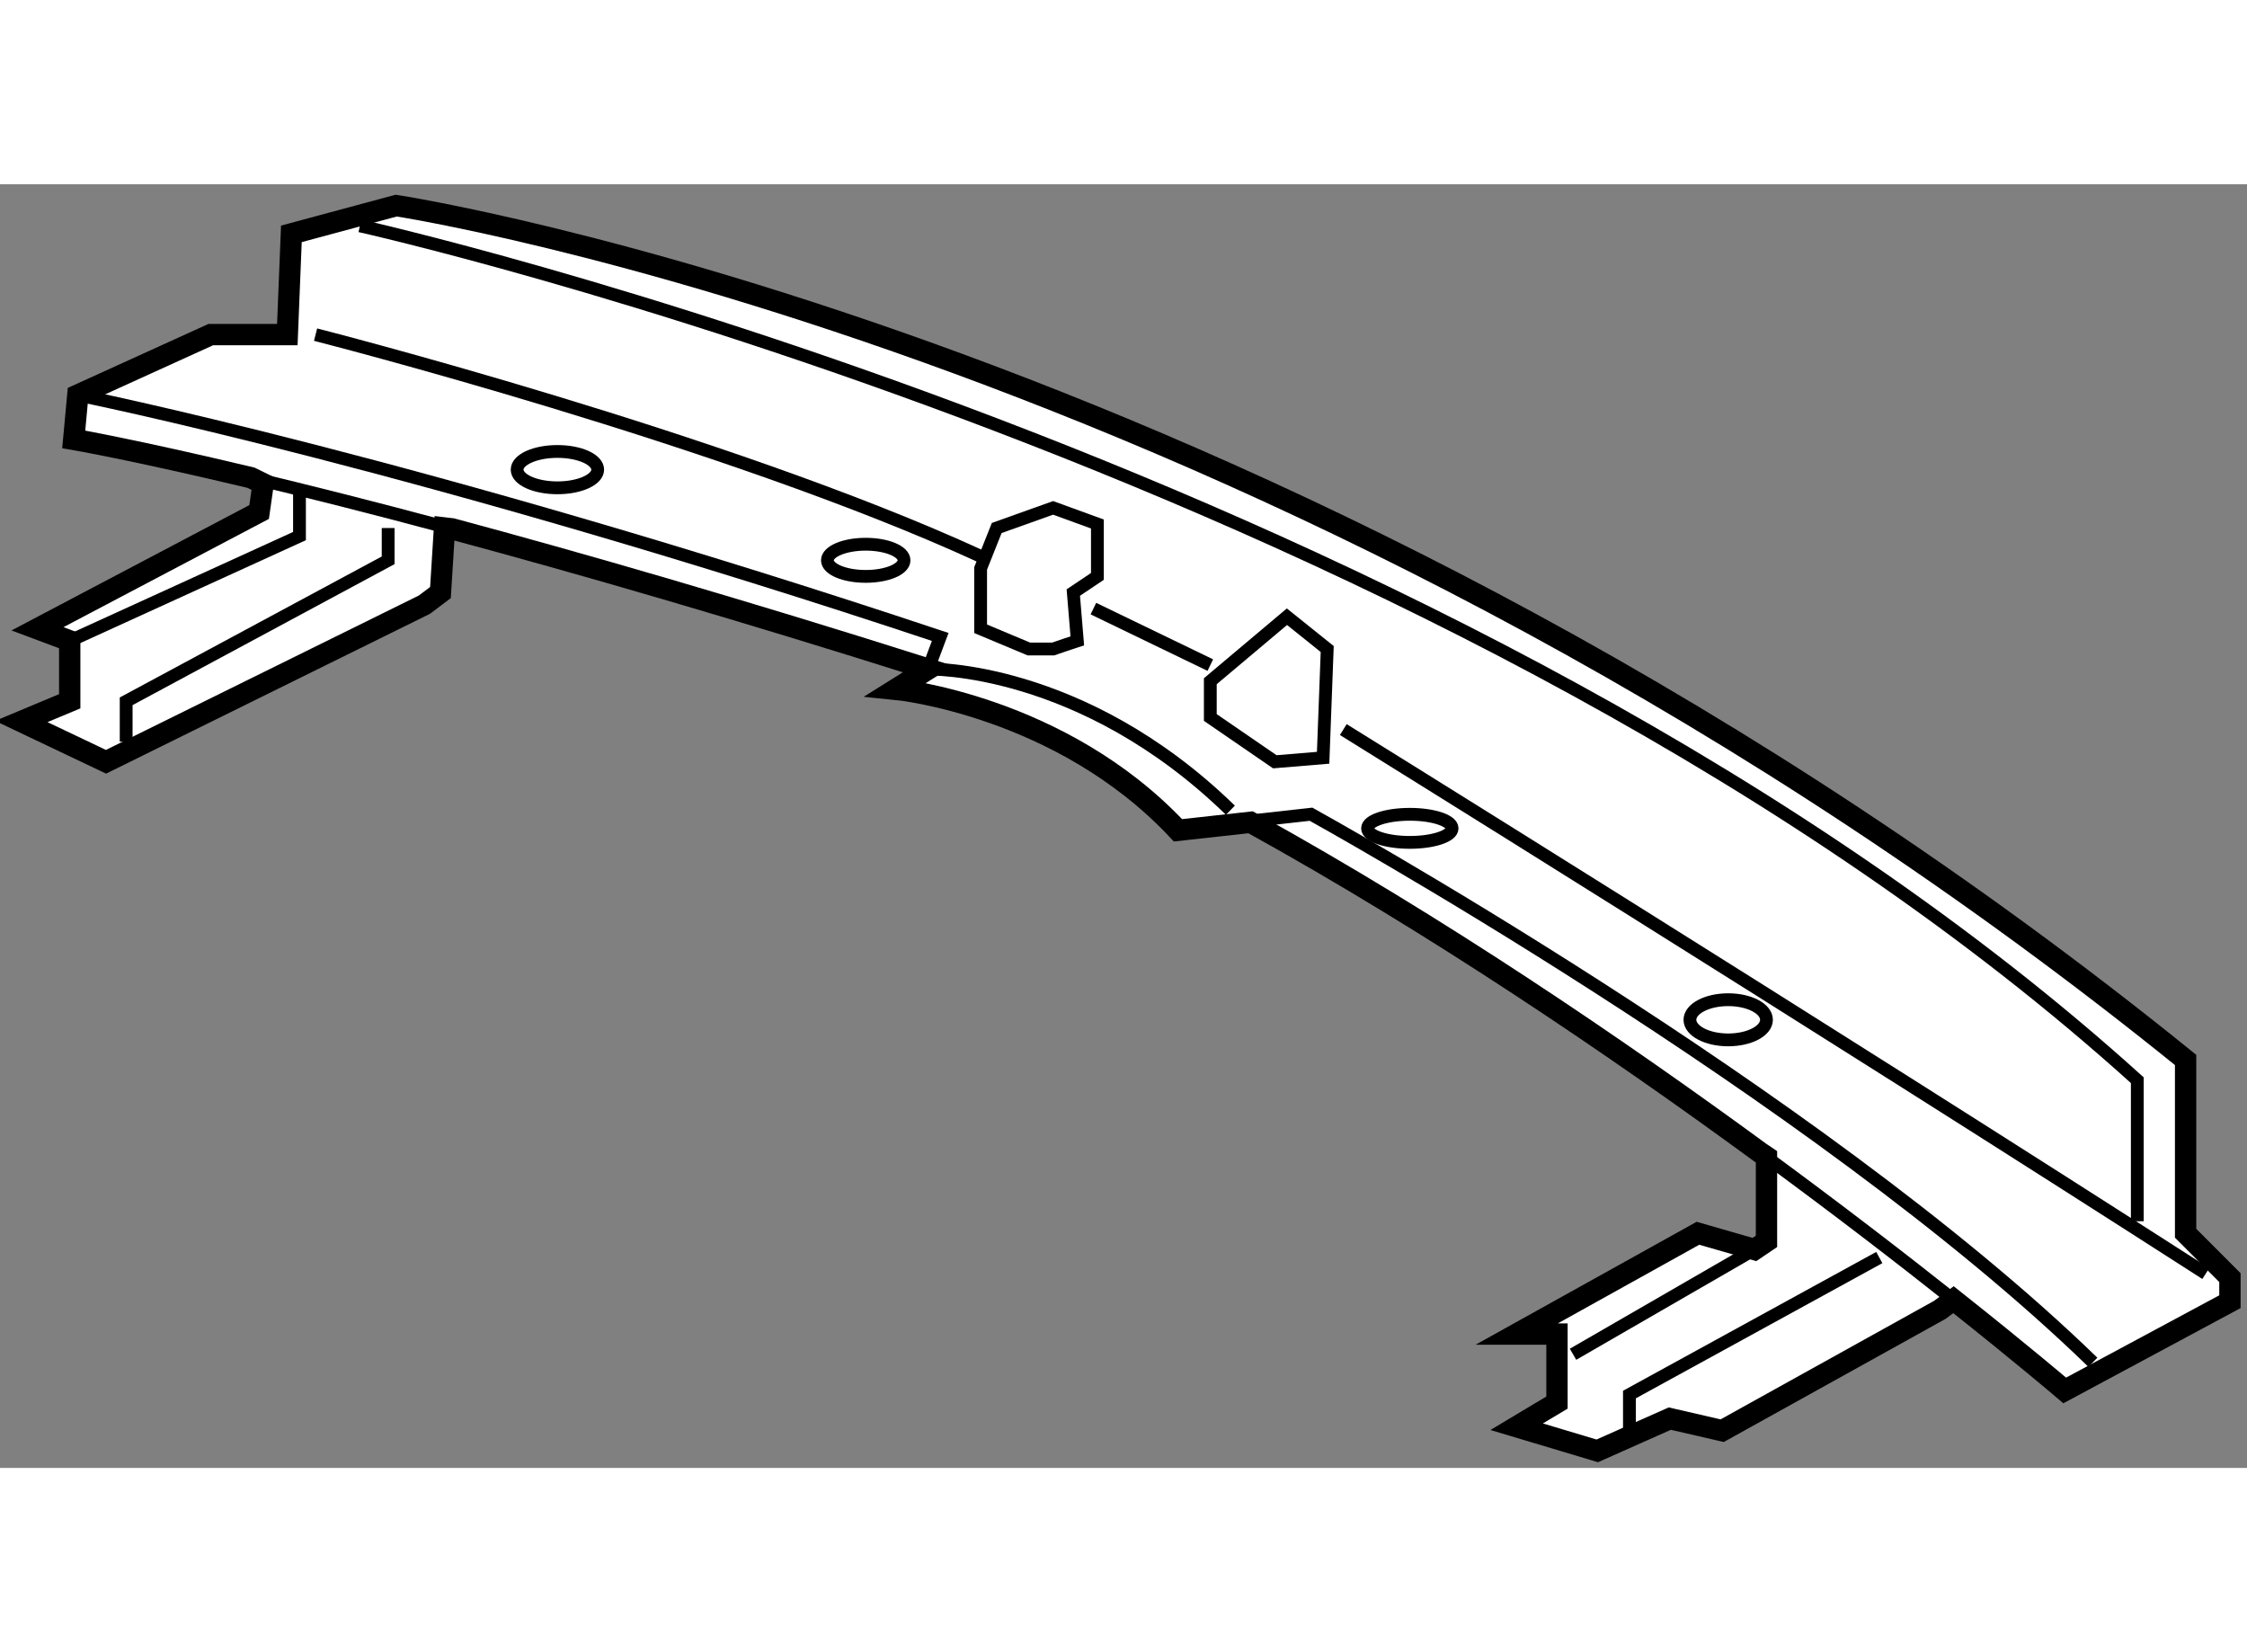 <?xml version="1.0" encoding="utf-8"?>
<!-- Generator: Adobe Illustrator 15.1.0, SVG Export Plug-In . SVG Version: 6.00 Build 0)  -->
<!DOCTYPE svg PUBLIC "-//W3C//DTD SVG 1.1//EN" "http://www.w3.org/Graphics/SVG/1.1/DTD/svg11.dtd">
<svg version="1.1" xmlns="http://www.w3.org/2000/svg" xmlns:xlink="http://www.w3.org/1999/xlink" x="0px" y="0px" width="244.8px"
	 height="180px" viewBox="14.772 75.35 52.663 30.085" enable-background="new 0 0 244.8 180" xml:space="preserve">
	
<rect x="14.772" y="75.35" width="52.663" height="30.085" fill="#808080" stroke="none"/>
	
<g><path fill="#FFFFFF" stroke="#000000" stroke-width="0.5" d="M56.173,98.143v1.982l-0.283,0.191l-1.323-0.381l-4.249,2.363h0.945
			v1.605l-0.945,0.566l1.889,0.566l1.7-0.756l1.228,0.283l5.101-2.832l0.32-0.238c1.643,1.303,2.607,2.127,2.607,2.127l3.872-2.08
			v-0.564l-1.039-1.041v-4.061C45.215,79.061,24.058,75.85,24.058,75.85l-2.457,0.662l-0.095,2.361h-1.794l-3.116,1.417L16.5,81.329
			c0,0,1.378,0.236,4.153,0.898l0.287,0.141l-0.095,0.663l-5.194,2.737l0.755,0.283v1.416l-1.134,0.474l1.985,0.944l7.461-3.682
			l0.377-0.284l0.095-1.514l0.177,0.021c2.967,0.798,6.684,1.869,11.157,3.286l-0.756,0.473c0,0,3.872,0.379,6.612,3.306
			l1.702-0.188c4.367,2.412,8.587,5.282,11.943,7.74L56.173,98.143z"></path><path fill="none" stroke="#000000" stroke-width="0.3" d="M20.654,82.227c1.276,0.304,2.847,0.698,4.714,1.2"></path><path fill="none" stroke="#000000" stroke-width="0.3" d="M56.026,98.043c1.792,1.313,3.338,2.506,4.529,3.451"></path><path fill="none" stroke="#000000" stroke-width="0.3" d="M22.168,78.874c0,0,9.636,2.455,15.587,5.195"></path><line fill="none" stroke="#000000" stroke-width="0.3" x1="40.398" y1="85.295" x2="43.138" y2="86.619"></line><path fill="none" stroke="#000000" stroke-width="0.3" d="M46.255,88.13c0,0,10.957,6.801,20.214,12.75"></path><path fill="none" stroke="#000000" stroke-width="0.3" d="M23.207,76.324c0,0,25.882,5.761,41.657,20.024v3.305"></path><path fill="none" stroke="#000000" stroke-width="0.3" d="M16.597,80.291c0,0,8.027,1.605,20.211,5.668l-0.283,0.754
			c0,0,3.59-0.094,7.084,3.307"></path><path fill="none" stroke="#000000" stroke-width="0.3" d="M43.799,90.303l1.699-0.189c0,0,11.808,6.517,18.325,12.845"></path><polyline fill="none" stroke="#000000" stroke-width="0.3" points="16.407,86.051 21.791,83.595 21.791,82.463 		"></polyline><polyline fill="none" stroke="#000000" stroke-width="0.3" points="17.729,88.414 17.729,87.467 23.869,84.163 23.869,83.406 		
			"></polyline><polyline fill="none" stroke="#000000" stroke-width="0.3" points="52.961,104.754 52.961,103.715 58.817,100.504 		"></polyline><line fill="none" stroke="#000000" stroke-width="0.3" x1="51.639" y1="102.771" x2="55.89" y2="100.316"></line><ellipse fill="none" stroke="#000000" stroke-width="0.3" cx="27.836" cy="82.038" rx="0.944" ry="0.426"></ellipse><ellipse fill="none" stroke="#000000" stroke-width="0.3" cx="35.062" cy="84.163" rx="0.898" ry="0.377"></ellipse><ellipse fill="none" stroke="#000000" stroke-width="0.3" cx="47.814" cy="90.445" rx="0.991" ry="0.329"></ellipse><ellipse fill="none" stroke="#000000" stroke-width="0.3" cx="55.276" cy="94.932" rx="0.897" ry="0.471"></ellipse><polygon fill="none" stroke="#000000" stroke-width="0.3" points="39.454,82.934 38.132,83.406 37.755,84.353 37.755,85.768 
			38.887,86.242 39.454,86.242 39.737,86.145 40.021,86.051 39.927,84.919 40.492,84.54 40.492,83.312 		"></polygon><polygon fill="none" stroke="#000000" stroke-width="0.3" points="44.934,85.485 43.138,86.997 43.138,87.467 43.138,87.847 
			44.65,88.885 45.782,88.791 45.878,86.242 		"></polygon></g>


</svg>